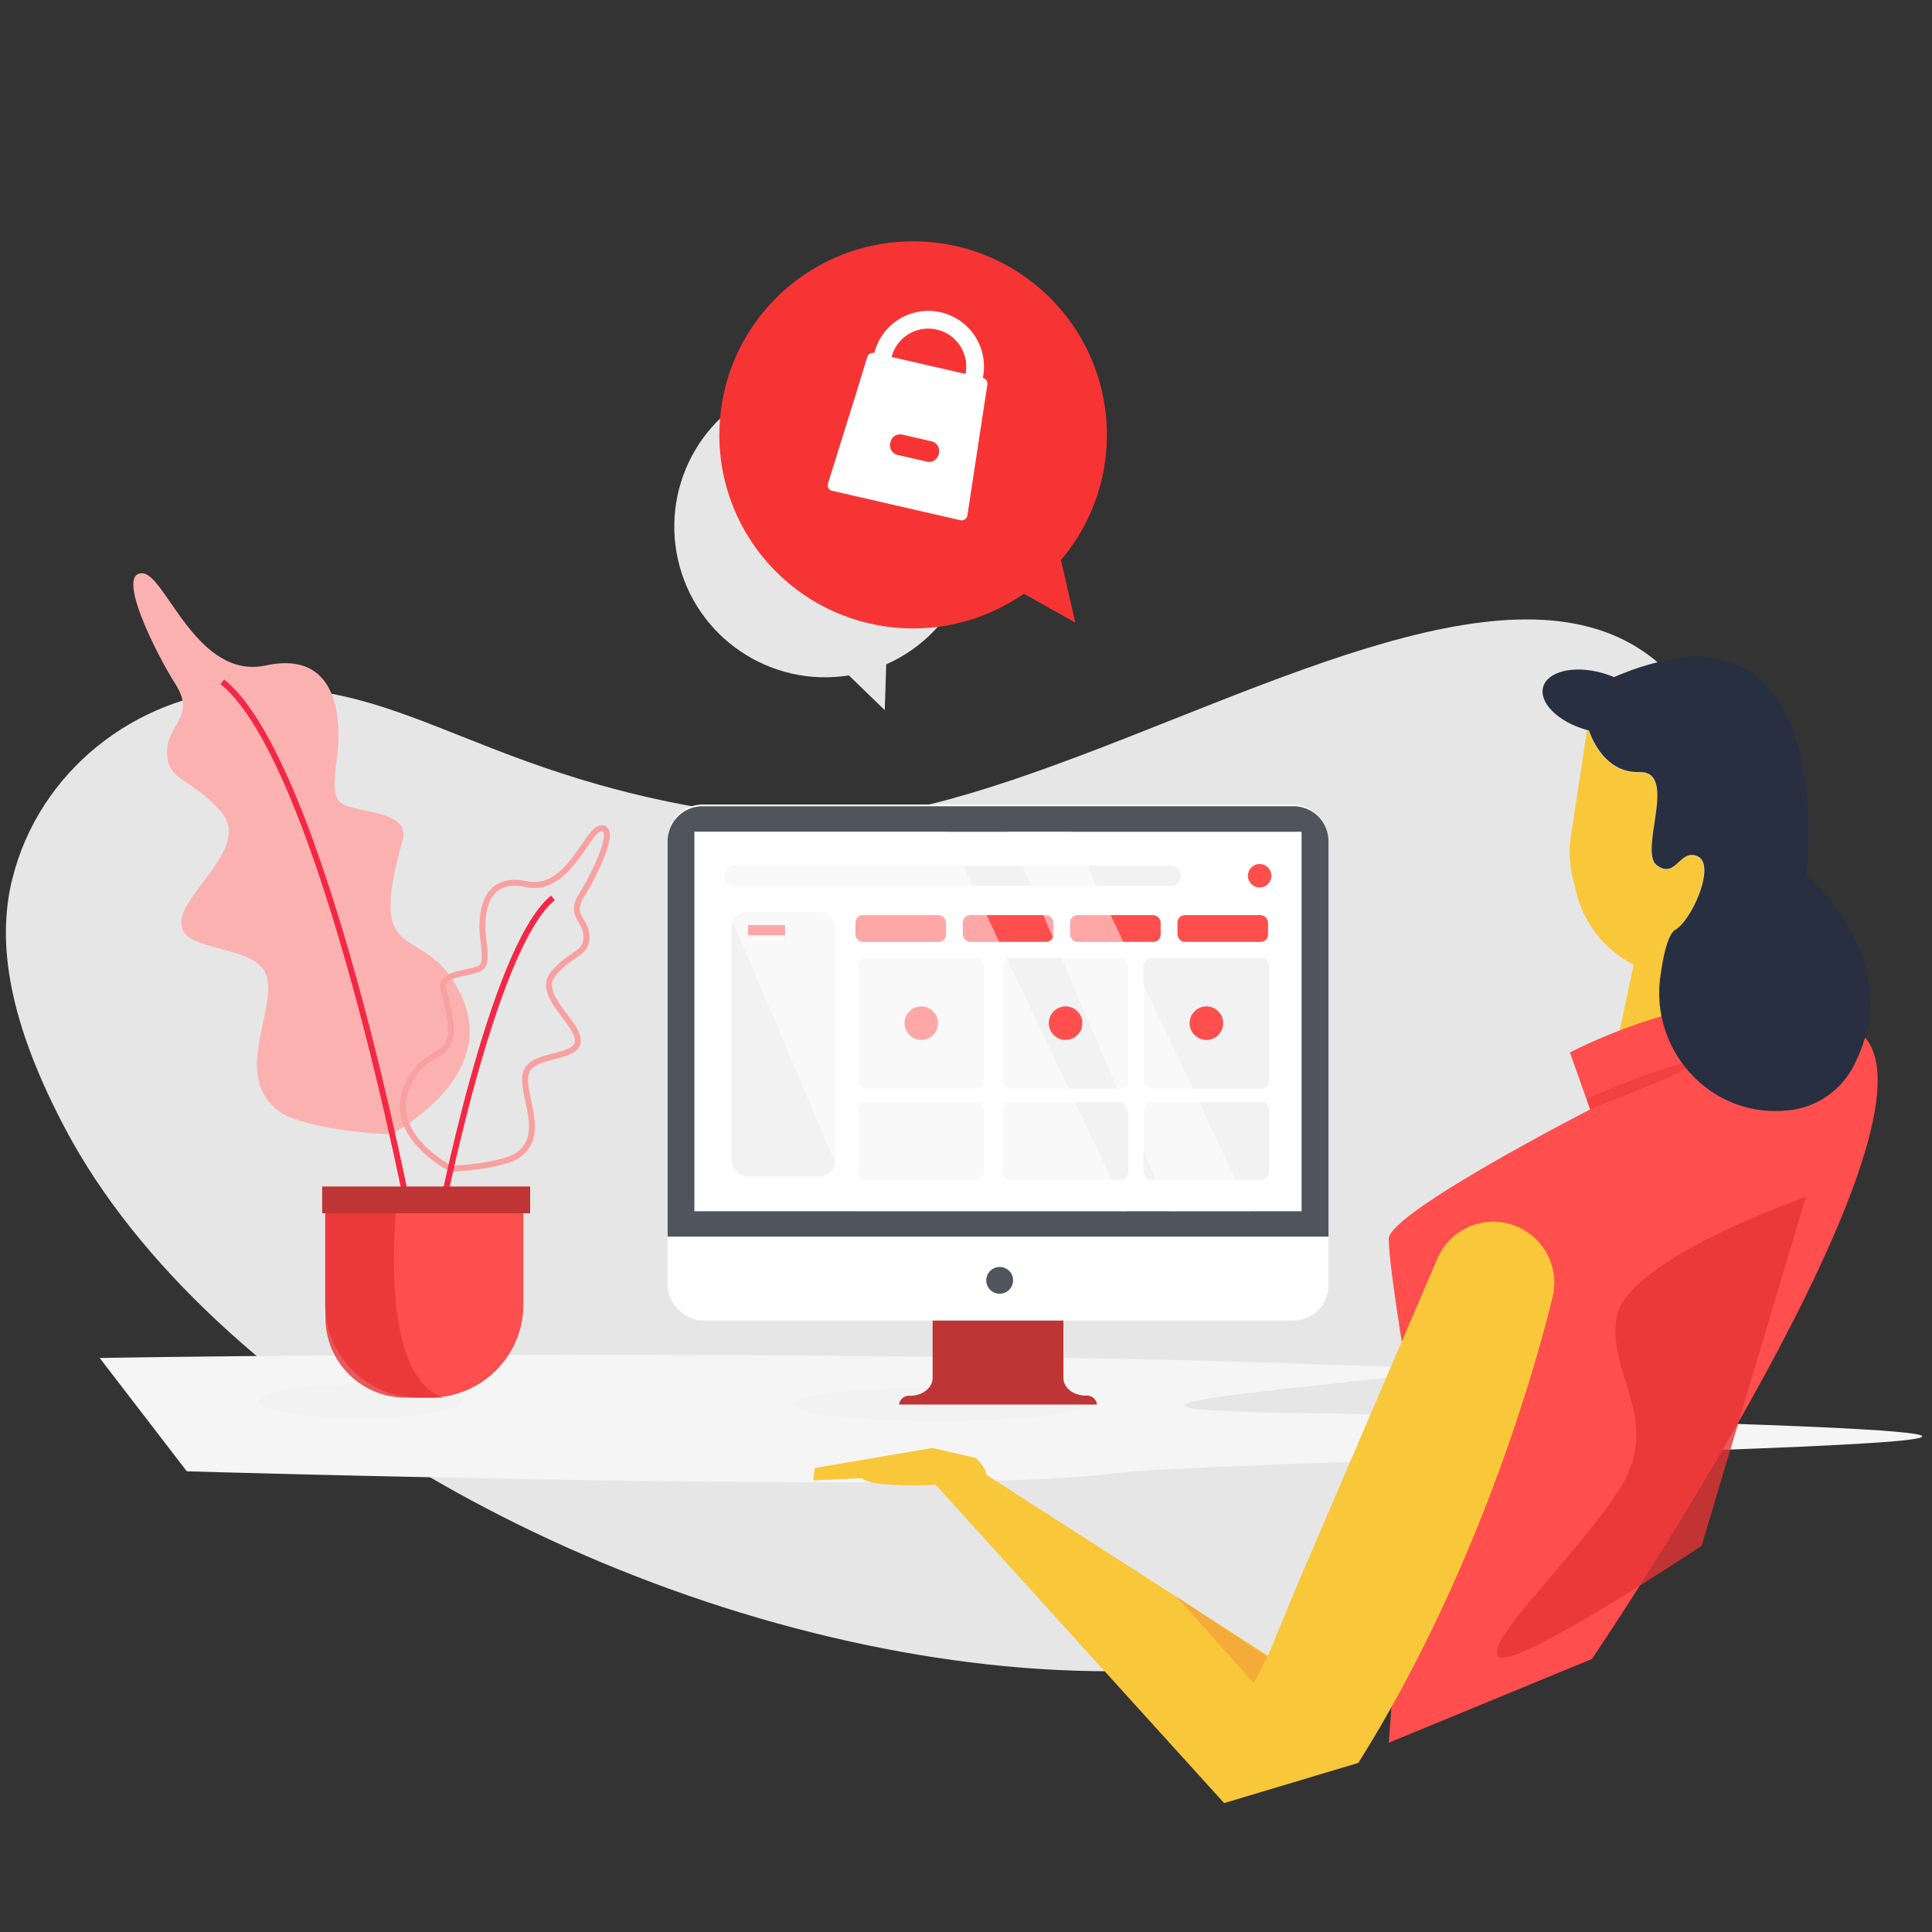 <svg xmlns="http://www.w3.org/2000/svg" width="320" height="320" viewBox="0 0 320 320">
    <rect x="0" y="0" width="320" height="320" fill="#333333" stroke="none"/>
    <g fill="none" fill-rule="evenodd" transform="translate(0 39)">
        <path fill="#E6E6E6" d="M40.465 75.087c-18.231 1.28-33.977 13.704-38.42 31.454-2.71 10.84-.43 24.065 8.808 41.493 47.589 89.67 267.156 148.004 278.517-3.783 11.361-151.787-100.58-41.62-159.53-47.572-49.321-4.975-61.162-23.566-89.375-21.592z"/>
        <path fill="#F9C73A" d="M267.156 136.91l3.435-16.127a18.224 18.224 0 0 1-9.473-11.886l-.597-2.375a18.208 18.208 0 0 1-.323-7.126l2.74-17.955s1.957 7.643 8.524 7.487c6.566-.157-.157 13.176 2.936 15.463 3.092 2.287 3.777-2.932 6.762-1.486 2.984 1.447-.979 10.508-3.768 12.17-2.789 1.661-3.151 18.15.313 21.132 3.464 2.981-10.549.704-10.549.704z"/>
        <path fill="#F5F5F5" d="M16.519 185.93s60.575-1.203 159.638 0c27.224.332 48.48 1.329 56.308 1.505 26.363.596-71.731 6.539-22.097 7.506 246.606 4.81-2.848 6.91-27.077 10.215-24.23 3.303-152.348-.46-152.348-.46"/>
        <path fill="#FF4E4E" d="M263.672 235.779s61.015-89.993 44.487-103.668c-16.528-13.674-48.127 3.216-48.127 3.216l3.337 9.432s-33.272 17.067-33.35 21.416c0 5.132 3.444 24.329 4.002 29.421l-3.993 54.053"/>
        <path fill="#F9C73A" d="M163.357 205.263l46.669 29.969 5-12.082 23.036-53.671a10.119 10.119 0 0 1 9.307-6.129 10.123 10.123 0 0 1 7.922 3.879 10.098 10.098 0 0 1 1.864 8.613c-3.915 16.02-13.926 48.1-32.176 77.15l-22.224 6.656-47.785-52.723s-10.55.557-12.223-1.105l-8.044.382.265-2.053 19.454-3.323 7.222 1.661s1.713 1.652 1.713 2.776z"/>
        <path fill="#E63435" d="M299.117 159.255s-29.75 10.263-31.364 19.979c-1.615 9.716 8.112 17.29 0 29.177-8.113 11.885-22.175 24.846-19.474 27.006 2.7 2.16 33.556-18.366 33.556-18.366" opacity=".8"/>
        <path fill="#E63435" d="M262.791 143.01s13.074-5.865 16.852-5.865c3.777 0-16.215 7.517-16.215 7.517l-.637-1.652z" opacity=".5"/>
        <path fill="#E6E6E6" d="M140.604 72.868c-13.006 2.073-25.39-6.295-28.302-19.124-2.912-12.83 4.648-25.714 17.277-29.447 12.63-3.732 25.99 2.97 30.537 15.316 4.546 12.347-1.286 26.098-13.327 31.428l-.245 7.585-5.94-5.758z"/>
        <path fill="#F73434" d="M175.726 53.76c10.94-12.892 9.984-32.051-2.186-43.792-12.17-11.74-31.373-12.03-43.892-.66-12.518 11.368-14.052 30.49-3.505 43.705 10.546 13.215 29.552 15.983 43.437 6.328l8.524 4.78-2.378-10.362z"/>
        <ellipse cx="59.733" cy="193.045" fill="#F2F2F2" rx="16.949" ry="2.776" style="mix-blend-mode:multiply"/>
        <path fill="#FCB1B1" d="M64.812 148.835s17.732-9.06 11.743-22.618c-5.989-13.557-16.225-3.597-9.874-26.02 1.537-5.434-8.866-4.27-10.617-6.607-.91-1.212-.666-4.017-.284-6.842 0 0 3.21-18.757-11.743-15.531-11.45 2.472-16.636-15.102-20.424-15.258-4.54-.245 2.144 13.136 5.432 18.327 3.523 5.571-1.37 6.422-1.37 11.299s3.914 4.086 8.973 9.93c5.06 5.846-6.85 13.44-6.635 18.504.216 5.063 12.879 3.118 14.239 8.963 1.36 5.845-5.872 16.558 2.143 22.207 3.132 2.21 13.182 3.637 18.417 3.637"/>
        <path stroke="#F42745" stroke-width=".979" d="M68.07 163.556S53.628 87.403 36.825 73.924"/>
        <path stroke="#F9A0A0" stroke-width=".979" d="M74.598 154.524s-10.764-5.503-7.134-13.684c3.63-8.181 9.855-2.19 5.999-15.796-.979-3.303 5.382-2.59 6.44-4.017.557-.733.4-2.434.175-4.154 0 0-1.957-11.387 7.105-9.432 6.948 1.505 10.09-9.159 12.389-9.257 2.789-.117-1.272 7.986-3.269 11.143-2.133 3.382.832 3.91.832 6.842 0 2.933-2.368 2.483-5.44 6.031-3.074 3.548 4.139 8.152 4.021 11.23-.117 3.08-7.829 1.887-8.64 5.435-.813 3.549 3.552 10.049-1.302 13.48-1.899 1.338-7.995 2.208-11.176 2.208"/>
        <path stroke="#F42745" stroke-width=".979" d="M72.621 164.113s8.808-46.224 18.966-54.395"/>
        <path fill="#FF4E4E" d="M53.9 158.082h32.784v18.992c0 8.513-6.91 15.414-15.433 15.414h-1.957c-8.523 0-15.432-6.901-15.432-15.414v-18.992h.039z"/>
        <path fill="#E63435" d="M73.453 192.488h-6.322a13.238 13.238 0 0 1-9.355-3.87 13.207 13.207 0 0 1-3.875-9.345v-21.191h12.027s-4.042 30.565 7.525 34.406z" opacity=".8"/>
        <path fill="#BF3434" d="M53.363 157.525h34.446v4.438H53.363z"/>
        <ellipse cx="155.577" cy="193.602" fill="#F2F2F2" rx="24.445" ry="2.776"/>
        <path fill="#BF3434" d="M179.846 192.156c-2.055 0-3.709-1.3-3.709-2.933v-11.162h-21.666v11.192c0 1.603-1.664 2.932-3.709 2.932a1.683 1.683 0 0 0-1.85 1.447h32.783a1.683 1.683 0 0 0-1.85-1.476z"/>
        <rect width="109.456" height="85.468" x="110.571" y="94.255" fill="#FFF" rx="5.803"/>
        <path fill="#50545D" d="M116.374 94.538h97.86c1.539 0 3.015.611 4.103 1.698a5.793 5.793 0 0 1 1.7 4.099v65.488H110.58v-65.488a5.8 5.8 0 0 1 5.793-5.797z"/>
        <path fill="#FFF" d="M115.014 98.771h100.57v62.85h-100.57z"/>
        <ellipse cx="165.578" cy="173.066" fill="#50545D" rx="2.221" ry="2.219"/>
        <rect width="75.567" height="3.333" x="120.015" y="104.391" fill="#F2F2F2" rx="1.566"/>
        <ellipse cx="208.636" cy="106.053" fill="#FF4E4E" rx="1.947" ry="1.945"/>
        <rect width="17.223" height="43.838" x="121.13" y="112.015" fill="#F2F2F2" rx="2.711"/>
        <path fill="#FF4E4E" d="M123.909 114.234h6.116v1.662h-6.116z"/>
        <rect width="15.002" height="4.438" x="141.691" y="112.572" fill="#FF4E4E" rx="1.223"/>
        <rect width="15.002" height="4.438" x="159.472" y="112.572" fill="#FF4E4E" rx="1.223"/>
        <rect width="15.002" height="4.438" x="177.243" y="112.572" fill="#FF4E4E" rx="1.223"/>
        <rect width="15.002" height="4.438" x="195.024" y="112.572" fill="#FF4E4E" rx="1.223"/>
        <rect width="20.824" height="21.641" x="189.407" y="119.649" fill="#F2F2F2" rx="1.311"/>
        <ellipse cx="199.819" cy="130.469" fill="#FF4E4E" rx="2.779" ry="2.776"/>
        <rect width="20.824" height="21.641" x="142.18" y="119.649" fill="#F2F2F2" rx="1.311"/>
        <ellipse cx="152.592" cy="130.469" fill="#FF4E4E" rx="2.779" ry="2.776"/>
        <rect width="20.824" height="21.641" x="166.067" y="119.649" fill="#F2F2F2" rx="1.311"/>
        <rect width="20.824" height="12.902" x="189.407" y="143.508" fill="#F2F2F2" rx="1.311"/>
        <rect width="20.824" height="12.902" x="142.18" y="143.508" fill="#F2F2F2" rx="1.311"/>
        <rect width="20.824" height="12.902" x="166.067" y="143.508" fill="#F2F2F2" rx="1.311"/>
        <ellipse cx="176.489" cy="130.469" fill="#FF4E4E" rx="2.779" ry="2.776"/>
        <path fill="#E63435" d="M209.879 235.417l-2.192 4.38-12.81-14.35z" opacity=".19" style="mix-blend-mode:multiply"/>
        <path fill="#FFF" d="M186.628 161.62h-44.889l-26.725-62.85h41.864zM207.178 161.62h-13.524l-26.716-62.85h10.49z" opacity=".5"/>
        <path fill="#FFF" d="M137.13 41.102a.918.918 0 0 0 .676 1.182l21.294 4.887a.979.979 0 0 0 1.125-.772l3.318-21.738a.977.977 0 0 0-.715-1.056l-18.065-4.144a.979.979 0 0 0-1.106.625L141.7 26.48l-4.57 14.623z"/>
        <path stroke="#FFF" stroke-linecap="round" stroke-width="2.936" d="M146.26 19.744a7.751 7.751 0 0 1 9.237-5.586 7.741 7.741 0 0 1 5.863 9.056"/>
        <path fill="#F73434" d="M149.446 32.985l4.845 1.112a1.624 1.624 0 0 1 1.22 1.947v.001l-.048.196a1.624 1.624 0 0 1-1.947 1.219l-4.845-1.112a1.624 1.624 0 0 1-1.219-1.947V34.4l.047-.196a1.624 1.624 0 0 1 1.947-1.219z"/>
        <path fill="#272F41" d="M264.034 74.677c36.58-18.122 36.296 19.969 35.161 31.376 0 0 16.636 13.586 8.132 30.858a13.7 13.7 0 0 1-11.9 8.054c-12.222.918-22.057-9.97-20.433-22.12.529-3.91 1.312-7.106 2.457-7.82 2.828-1.661 6.762-10.751 3.767-12.169-2.994-1.417-3.61 3.773-6.762 1.486-3.15-2.287 3.621-15.639-2.936-15.463-6.556.176-8.523-7.487-8.523-7.487"/>
        <ellipse cx="264.056" cy="77.169" fill="#272F41" rx="4.888" ry="8.787" transform="rotate(-74.23 264.056 77.17)"/>
    </g>
</svg>

